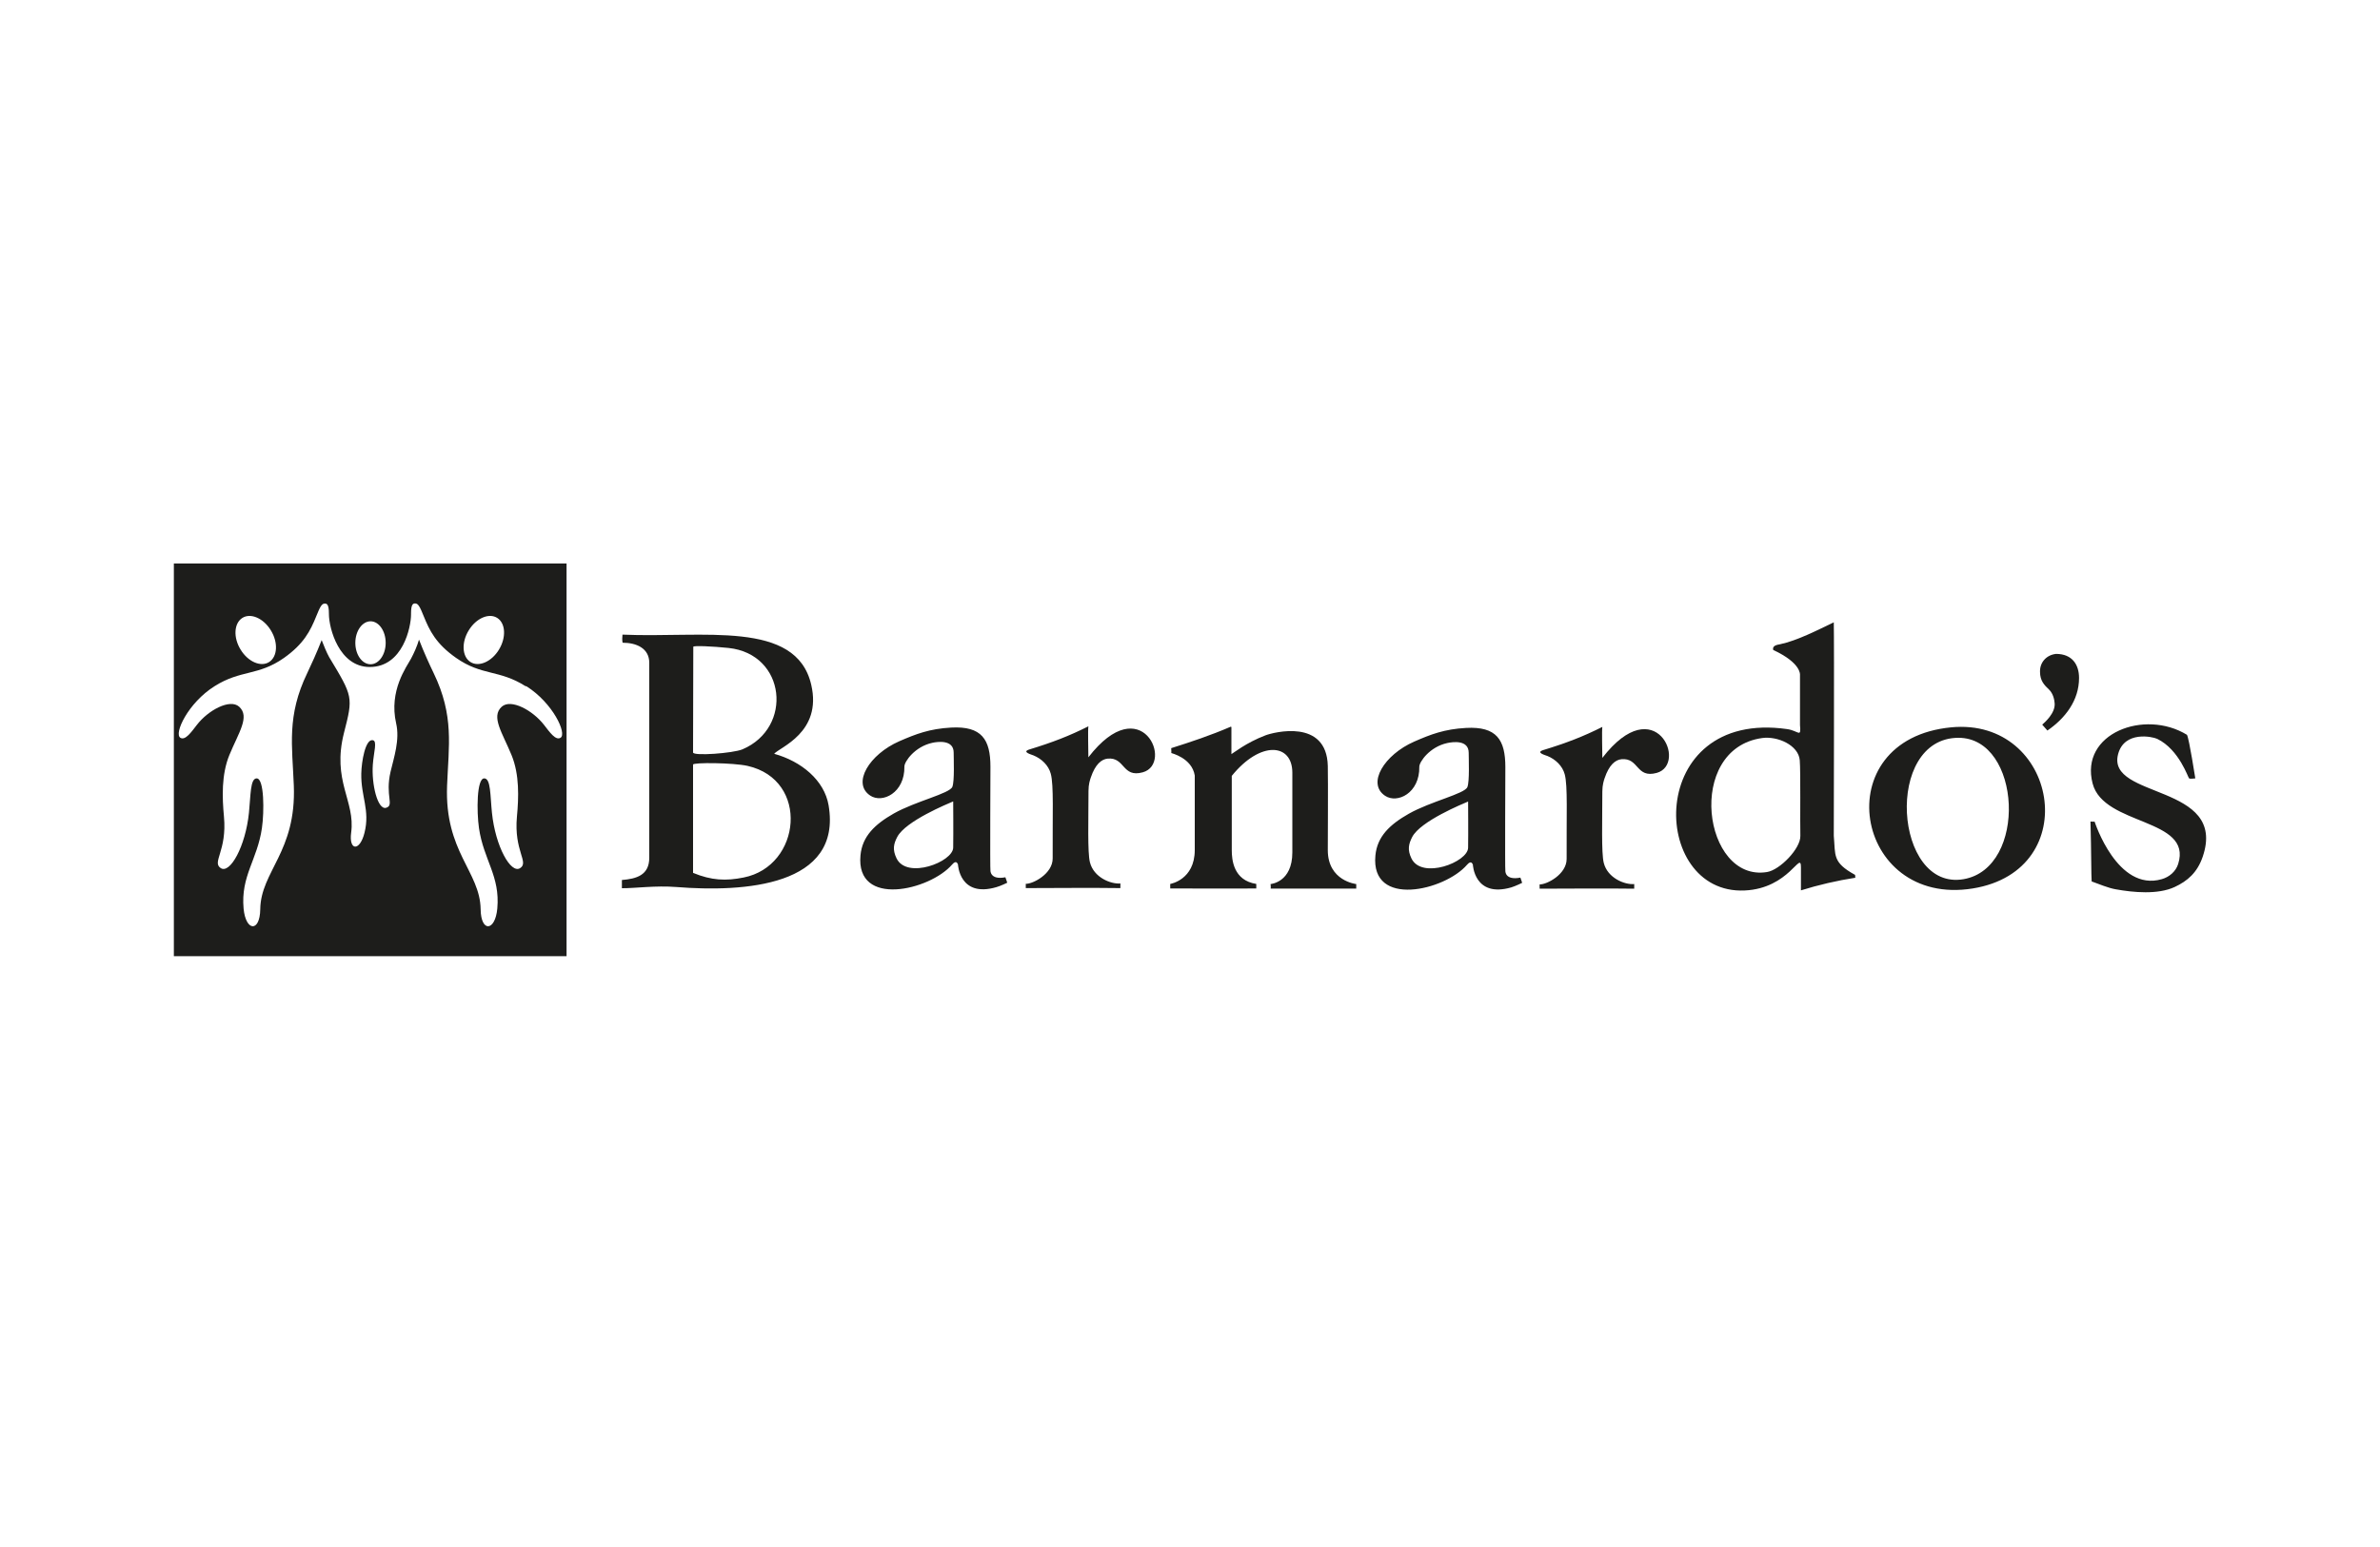 <svg xmlns="http://www.w3.org/2000/svg" id="Clients-Barnardos" viewBox="0 0 200 130"><defs><style>.cls-1{fill:#1d1d1b}</style></defs><path d="M175.77 74.08c-.04-.44-.03-2.7-.1-5.04.1 0 .35.01.35.01s1.9 5.91 5.64 4.83c.63-.18 1.18-.64 1.38-1.28 1.22-3.88-6.26-3.18-7.19-6.76-1.1-4.21 4.36-6.28 7.93-4.09.2.4.69 3.65.7 3.66.01 0-.47.06-.52 0-.07 0-.82-2.42-2.68-3.32-.39-.19-2.77-.7-3.29 1.29-.99 3.78 9.22 2.44 7.11 8.62-.45 1.31-1.26 2.03-2.36 2.54-1.41.65-3.46.46-4.95.19-.64-.11-1.4-.44-2.02-.66M164.58 62c-6.28 0-5.42 12.9.43 11.88 5.4-.94 4.86-11.88-.43-11.88m-.61-.88c8.92-.85 11.26 12.01 1.81 13.54-9.98 1.61-12.41-12.53-1.81-13.54M91.46 61.04c-.05.33 0 2.05 0 2.6 4.46-5.78 7.21.53 4.57 1.26-1.74.48-1.48-1.29-2.95-1.15-.52.05-1.04.48-1.41 1.57-.07.2-.2.58-.2 1.14 0 2.38-.09 5.18.12 6 .32 1.28 1.76 1.85 2.56 1.78v.39c-1.98-.03-5.57-.01-7.95 0v-.36c.59.02 2.27-.84 2.26-2.14-.02-3.66.1-6.15-.16-7.11-.19-.71-.77-1.26-1.45-1.54-.16-.07-1.03-.29-.35-.5 1.96-.6 3.36-1.14 4.97-1.95M58.26 54.35l-.02 8.88c0 .32 3.36.07 4.15-.26 4.27-1.81 3.67-8.01-1.17-8.52-1.34-.14-2.96-.21-2.96-.1m-.02 19c1.55.64 2.76.69 4.25.39 4.85-.96 5.56-8.2.33-9.38-1.22-.27-4.58-.3-4.58-.11zm6.8-10.01c2.3.63 4.23 2.23 4.59 4.33 1.15 6.81-7.11 7.32-12.78 6.87-1.78-.14-3.49.11-4.59.1v-.69c1.22-.1 2.3-.4 2.3-1.87V55.7c0-1.24-1.1-1.69-2.24-1.69-.05-.22-.03-.46-.01-.68 6.76.3 14.59-1.28 15.86 4.21.94 4.03-2.68 5.26-3.12 5.81M80.09 67.35c-.44.19-3.99 1.64-4.69 2.98-.3.57-.42 1.06-.06 1.8.87 1.79 4.74.3 4.76-.9.02-1.24 0-3.87 0-3.88m4.39 6.38c.08.2.15.45.15.45s-.55.27-.91.37c-3.12.91-3.23-1.92-3.23-1.92-.03-.02-.12-.41-.49.02-1.87 2.17-8.12 3.65-7.7-.78.15-1.59 1.2-2.6 2.8-3.51 1.85-1.04 4.69-1.67 4.92-2.24.19-.48.11-2.35.11-2.88 0-1.1-1.34-.92-1.79-.82C76.87 62.74 76 64 76 64.41c.04 2.22-1.86 3.13-2.88 2.44-1.55-1.04-.06-3.46 2.45-4.56 1.4-.61 2.54-1.05 4.36-1.15 2.57-.14 3.3 1 3.3 3.29 0 0-.04 8.7 0 8.71 0 0-.05.83 1.26.58M123.36 67.36c-.44.19-4 1.64-4.69 2.98-.29.57-.42 1.06-.06 1.8.87 1.79 4.74.31 4.76-.9.02-1.24 0-3.87 0-3.88m4.39 6.38c.08.2.15.45.15.45s-.55.27-.91.38c-3.12.9-3.23-1.92-3.23-1.92-.03-.02-.12-.41-.49.02-1.87 2.17-8.12 3.65-7.7-.78.15-1.59 1.2-2.6 2.81-3.51 1.84-1.04 4.69-1.67 4.92-2.24.19-.48.11-2.35.11-2.88 0-1.11-1.34-.92-1.8-.82-1.48.32-2.35 1.58-2.35 1.99.04 2.22-1.85 3.13-2.88 2.44-1.55-1.04-.06-3.45 2.45-4.55 1.39-.61 2.54-1.05 4.36-1.15 2.57-.14 3.3 1 3.3 3.29 0 0-.04 8.7 0 8.71 0 0-.06.83 1.26.58" class="cls-1"/><path d="M148.08 62.02c-6.49.9-4.96 12.14.41 11.26 1.07-.17 2.83-1.97 2.8-3.04-.03-1.12.03-5.38-.05-6.36-.11-1.26-1.86-2.04-3.16-1.86m6.02-9.71c.04 1.42 0 17.92 0 17.92.15 1.66-.14 2.23 1.79 3.29l.02.24c-1.5.23-3.14.61-4.57 1.06v-1.94c0-1.46-.97 1.78-4.73 1.95-8.04.37-8.38-15.27 3.58-13.56.96.14 1.17.78 1.07-.35V56.7s.11-.99-2.25-2.08c-.11-.38.36-.44.57-.48 1.43-.3 3.2-1.21 4.51-1.84M103.43 61.08h.05v2.29c.15-.07 1.21-.95 2.87-1.58.66-.25 5.13-1.43 5.23 2.57.03 1.37 0 6.33 0 7.08 0 2.6 2.39 2.85 2.39 2.85v.38h-7.19c.02-.13-.01-.38-.01-.38s1.83-.13 1.83-2.66v-6.7c0-2.46-2.67-2.72-5.09.27v6.23c0 .81.13 2.55 2.06 2.85v.38c-1.33.02-6.22 0-7.23 0-.01-.17 0-.38 0-.38s2.06-.34 2.06-2.85v-6.26c-.24-1.49-1.98-1.88-1.97-1.89.01 0 0-.29-.01-.41 1.67-.53 3.28-1.06 5.02-1.81" class="cls-1"/><path d="M134.65 61.09c-.05.33 0 2.05 0 2.6 4.46-5.78 7.21.53 4.57 1.26-1.75.48-1.48-1.29-2.96-1.15-.52.05-1.04.48-1.41 1.57-.07.2-.2.59-.2 1.14 0 2.37-.09 5.19.12 6 .32 1.28 1.76 1.85 2.56 1.78v.39c-1.98-.03-5.57-.01-7.95 0v-.36c.59.02 2.27-.84 2.27-2.14-.02-3.66.1-6.15-.16-7.11-.19-.71-.77-1.26-1.45-1.54-.17-.07-1.03-.29-.35-.5 1.96-.6 3.36-1.14 4.97-1.95M171.62 60.89c.19-.17 1.1-.95 1.04-1.78-.02-.32-.13-.83-.47-1.16-.39-.37-.76-.73-.76-1.5-.02-.81.56-1.42 1.35-1.5 1.35 0 1.93.9 1.93 2.02 0 1.89-1.16 3.39-2.66 4.42l-.43-.49Z" class="cls-1"/><path d="M47.6 80.35H14.61v-33h33v33ZM22.62 55.63c.7-.45.77-1.64.14-2.66-.62-1.02-1.7-1.49-2.4-1.04s-.77 1.64-.14 2.66c.62 1.02 1.7 1.49 2.4 1.04m16.91 0c.7.45 1.78-.02 2.4-1.04s.56-2.21-.14-2.66-1.78.02-2.4 1.04c-.63 1.02-.56 2.21.14 2.66m4.63 2.03c-2.23-1.41-3.66-.85-5.84-2.38-1.68-1.18-2.22-2.28-2.71-3.49-.33-.83-.48-1.08-.72-1.08-.16 0-.35.03-.35.84v.1c0 1.01-.67 4.4-3.47 4.4-2.57 0-3.43-3.25-3.43-4.45v-.04c0-.81-.19-.84-.35-.84-.25 0-.39.26-.72 1.08-.49 1.21-1.04 2.31-2.71 3.49-2.18 1.53-3.61.97-5.84 2.38-2.22 1.4-3.43 3.99-2.86 4.33.41.24.9-.46 1.38-1.08.95-1.24 2.79-2.23 3.56-1.53.92.84-.05 2.17-.83 4.07-.67 1.64-.6 3.56-.45 5.16.27 2.9-1.04 3.83-.27 4.33.78.51 2.08-1.82 2.37-4.65.15-1.45.1-2.89.65-2.89.64 0 .64 2.8.44 4.18-.39 2.68-1.79 4.02-1.54 6.76.18 1.93 1.37 2.01 1.4.06.04-3.19 3.04-4.82 2.82-10.4-.13-3.34-.61-5.85 1.13-9.45.31-.65.81-1.74 1.21-2.77.14.37.44 1.1.63 1.43 2.01 3.33 2.02 3.34 1.25 6.35-1.04 4.06.96 5.73.6 8.39-.21 1.55.73 1.6 1.12.02.48-1.9-.31-3.05-.27-4.98.02-1 .34-2.92.97-2.8.39.08.08.96 0 2.05-.12 1.64.4 3.84 1.12 3.63.7-.21-.1-1 .37-3.03.28-1.19.79-2.68.47-4.06-.63-2.76.89-4.77 1.25-5.44.26-.49.52-1.07.67-1.6.4 1.04.91 2.15 1.23 2.81 1.74 3.6 1.26 6.11 1.13 9.45-.22 5.58 2.77 7.21 2.82 10.4.02 1.95 1.22 1.87 1.4-.06.25-2.74-1.15-4.08-1.54-6.76-.2-1.39-.2-4.18.44-4.18.56 0 .5 1.44.65 2.89.29 2.83 1.59 5.16 2.37 4.65.77-.5-.54-1.43-.27-4.33.15-1.6.22-3.52-.45-5.16-.78-1.9-1.75-3.23-.83-4.07.77-.7 2.61.3 3.56 1.53.48.62.97 1.32 1.38 1.08.57-.34-.64-2.93-2.86-4.33m-13.1-1.85c.7 0 1.27-.81 1.27-1.8s-.57-1.81-1.27-1.81-1.28.81-1.28 1.81.57 1.8 1.28 1.8" style="fill:#1d1d1b;fill-rule:evenodd"/></svg>